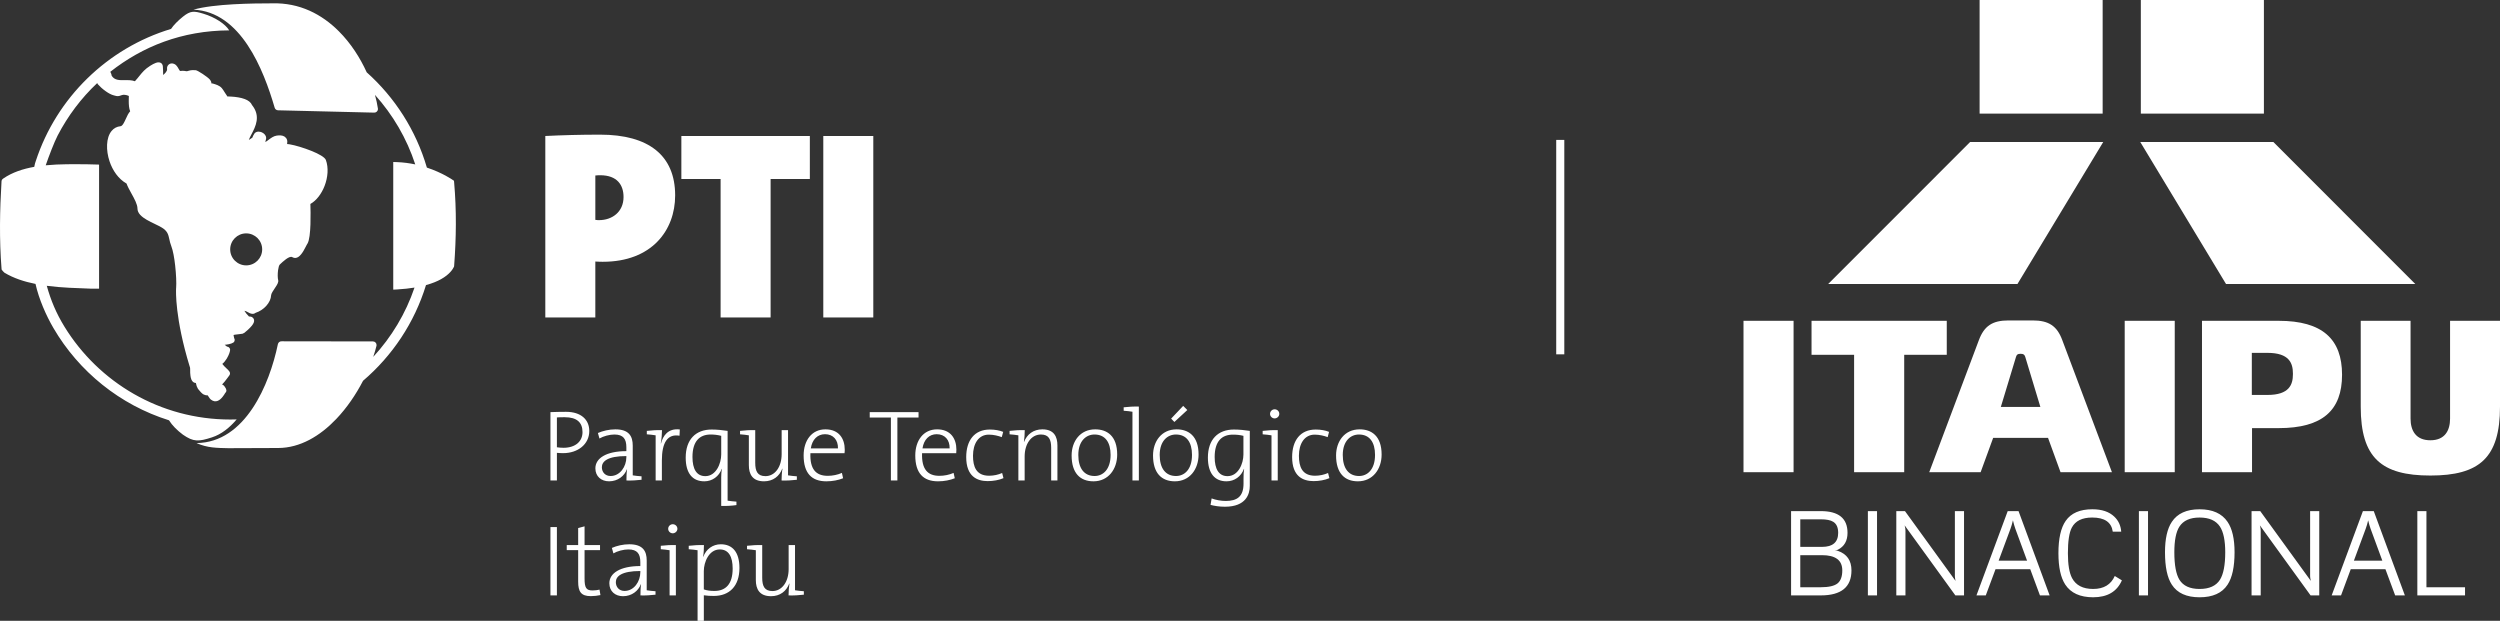 <!-- Generator: Adobe Illustrator 22.0.0, SVG Export Plug-In  -->
<svg version="1.1"
	 xmlns="http://www.w3.org/2000/svg" xmlns:xlink="http://www.w3.org/1999/xlink" xmlns:a="http://ns.adobe.com/AdobeSVGViewerExtensions/3.0/"
	 x="0px" y="0px" width="468.758px" height="116.404px" viewBox="0 0 468.758 116.404"
	 style="enable-background:new 0 0 468.758 116.404;" xml:space="preserve">
<rect x="0" y="0" width="468.758" height="116.404" fill="#333333" stroke="none"/>
<style type="text/css">
	.st0{fill:#FFFFFF;}
	.st1{fill-rule:evenodd;clip-rule:evenodd;fill:#FFFFFF;}
</style>
<defs>
</defs>
<g>
	<rect x="291.796" y="26.232" class="st0" width="1.516" height="40.206"/>
	<path class="st0" d="M455.701,89.165c9.189,0,13.057-3.318,13.057-12.909V60.151h-9.362v18.324c0,2.267-0.984,4.077-3.695,4.077
		c-2.724,0-3.714-1.809-3.714-4.077V60.151h-9.342v16.105C442.645,85.841,446.522,89.165,455.701,89.165 M384.014,82.106h-10.291
		l-2.348,6.432h-9.638l9.302-24.743c0.999-2.689,2.556-3.713,5.562-3.713h4.531c3,0,4.576,1.024,5.56,3.713l9.303,24.743h-9.639
		L384.014,82.106z M375.163,76.3h7.413l-2.837-9.388c-0.127-0.381-0.291-0.576-0.872-0.576c-0.576,0-0.745,0.196-0.858,0.576
		L375.163,76.3z M365.025,60.151v6.38h-7.98v22.006h-9.395V66.532h-7.981v-6.38H365.025z M326.912,60.151h9.389v28.386h-9.389
		V60.151z M429.929,70.184c0,1.946-0.695,3.868-4.763,3.868h-2.942v-3.944v-3.944h2.942c4.068,0,4.763,1.923,4.763,3.865V70.184z
		 M422.264,80.274h4.995c8.217,0,11.884-3.331,11.884-10.009c0-6.662-3.667-10.113-11.884-10.113H412.88v28.386h9.383V80.274z
		 M398.389,60.151h9.383v28.386h-9.383V60.151z"/>
	<rect x="401.413" class="st1" width="23.075" height="21.302"/>
	<polygon class="st1" points="401.309,26.629 426.269,26.629 452.878,53.255 417.388,53.255 	"/>
	<rect x="371.182" class="st1" width="23.071" height="21.302"/>
	<polygon class="st1" points="394.361,26.629 369.401,26.629 342.783,53.255 378.277,53.255 	"/>
	<path class="st0" d="M347.156,106.953c0,3.121-1.917,4.686-5.752,4.686h-5.571V95.835h5.568c3.345,0,5.015,1.356,5.015,4.075
		c0,1.499-0.6,2.546-1.798,3.159c-0.131,0.068-0.33,0.115-0.589,0.132c0.226,0,0.416,0.031,0.589,0.092
		C346.312,103.883,347.156,105.105,347.156,106.953 M344.664,99.91c0-0.998-0.309-1.689-0.932-2.072
		c-0.497-0.314-1.27-0.465-2.328-0.465h-3.845v5.169h4.073C343.654,102.543,344.664,101.665,344.664,99.91 M345.435,106.953
		c0-1.905-1.27-2.857-3.804-2.857h-4.073v6.013h3.845c1.489,0,2.533-0.237,3.133-0.713
		C345.131,108.92,345.435,108.108,345.435,106.953 M351.949,111.638h-1.716V95.835h1.716V111.638z M368.262,111.638h-1.626
		l-9.515-13.135c0.104,0.345,0.159,0.667,0.159,0.965v12.17h-1.716V95.835h1.624l9.481,13.085c-0.078-0.392-0.123-0.674-0.123-0.86
		V95.835h1.716V111.638z M384.311,111.638h-1.816l-1.82-4.914h-6.507l-1.828,4.914h-1.748l5.86-15.803h2.03L384.311,111.638z
		 M380.084,105.128l-2.198-5.977c-0.168-0.482-0.323-1.006-0.454-1.587c-0.14,0.597-0.289,1.123-0.462,1.587l-2.217,5.977H380.084z
		 M397.863,108.818c-0.927,2.115-2.721,3.174-5.394,3.174c-2.446,0-4.191-0.799-5.235-2.393c-0.85-1.311-1.273-3.266-1.273-5.866
		c0-2.742,0.454-4.77,1.364-6.069c1.005-1.451,2.673-2.174,4.998-2.174c1.775,0,3.14,0.456,4.104,1.373
		c0.794,0.745,1.225,1.69,1.308,2.831h-1.585c-0.241-1.768-1.525-2.655-3.859-2.655c-1.885,0-3.155,0.631-3.818,1.886
		c-0.49,0.929-0.735,2.539-0.735,4.808c0,2.12,0.259,3.677,0.78,4.662c0.722,1.353,2.039,2.037,3.95,2.037
		c1.993,0,3.34-0.814,4.059-2.432L397.863,108.818z M402.76,111.638h-1.71V95.835h1.71V111.638z M418.987,103.547
		c0,2.73-0.437,4.766-1.313,6.086c-1.035,1.576-2.783,2.359-5.248,2.359c-2.441,0-4.177-0.783-5.197-2.359
		c-0.859-1.308-1.285-3.34-1.285-6.086c0-2.513,0.426-4.421,1.285-5.7c1.038-1.572,2.773-2.355,5.197-2.355
		c2.434,0,4.183,0.784,5.248,2.355C418.551,99.138,418.987,101.038,418.987,103.547 M417.239,103.547
		c0-2.201-0.336-3.804-0.99-4.804c-0.749-1.134-2.012-1.703-3.823-1.703c-1.793,0-3.055,0.571-3.791,1.719
		c-0.622,0.979-0.94,2.58-0.94,4.788c0,2.409,0.323,4.13,0.954,5.158c0.717,1.152,1.975,1.728,3.777,1.728
		c1.816,0,3.088-0.576,3.823-1.728C416.903,107.664,417.239,105.945,417.239,103.547 M434.867,111.638h-1.626l-9.511-13.135
		c0.101,0.345,0.16,0.667,0.16,0.965v12.17h-1.716V95.835h1.629l9.485,13.085c-0.087-0.392-0.133-0.674-0.133-0.86V95.835h1.712
		V111.638z M450.92,111.638h-1.82l-1.826-4.914h-6.5l-1.821,4.914h-1.757l5.857-15.803h2.034L450.92,111.638z M446.694,105.128
		l-2.198-5.977c-0.172-0.482-0.323-1.006-0.458-1.587c-0.137,0.597-0.291,1.123-0.464,1.587l-2.211,5.977H446.694z M462.202,111.638
		h-8.944V95.835h1.707v14.274h7.236V111.638z"/>
	<path class="st0" d="M163.746,25.499h-9.376v34.024h9.376V25.499z M151.849,33.564v-8.065h-24.092v8.065h7.359v25.959h9.376V33.564
		H151.849z M116.916,36.938c0,2.822-2.167,4.339-4.587,4.339c-0.149,0-0.354,0-0.702-0.054v-8.317
		c0.406-0.048,0.753-0.048,0.908-0.048C115.757,32.858,116.916,34.725,116.916,36.938 M126.594,36.638
		c0-7.512-4.989-11.391-14.06-11.391c-3.73,0-7.16,0.099-10.286,0.252v34.024h9.378V49.038c0.649,0.046,1.207,0.046,1.412,0.046
		C122.159,49.085,126.594,43.241,126.594,36.638"/>
	<path class="st0" d="M150.724,111.504v-0.645c-0.553-0.034-1.196-0.111-1.656-0.183v-8.469h-1.195v4.497
		c0,2.389-1.252,4.121-3.034,4.121c-1.5,0-1.921-0.931-1.921-2.508v-6.11c-0.868-0.039-2.068,0.036-2.849,0.129v0.647
		c0.555,0.038,1.199,0.111,1.653,0.189v5.598c0,1.674,0.668,3.02,2.85,3.02c1.672,0,2.887-0.931,3.415-2.372l0.038,0.018
		c-0.11,0.629-0.169,1.559-0.169,2.206C148.744,111.684,149.943,111.6,150.724,111.504 M137.377,106.61
		c0,2.963-1.349,4.193-3.419,4.193c-0.758,0-1.385-0.075-1.991-0.289v-3.431c0-1.689,0.965-4.062,2.997-4.062
		C136.617,103.02,137.377,104.37,137.377,106.61 M138.648,106.493c0-2.942-1.294-4.44-3.493-4.44c-1.516,0-2.754,0.912-3.282,2.337
		l-0.039-0.02c0.115-0.57,0.155-1.558,0.155-2.163c-0.873-0.039-2.093,0.036-2.851,0.129v0.647c0.555,0.038,1.196,0.111,1.658,0.189
		v13.233h1.173v-4.788c0.681,0.099,1.196,0.123,1.877,0.123C136.75,111.739,138.648,109.912,138.648,106.493 M126.729,111.642
		v-9.435c-0.877-0.039-2.068,0.036-2.831,0.129v0.647c0.553,0.038,1.196,0.111,1.653,0.189v8.471H126.729z M127.016,99.152
		c0-0.494-0.404-0.859-0.875-0.859c-0.456,0-0.857,0.381-0.857,0.859c0,0.471,0.401,0.845,0.857,0.845
		C126.612,99.997,127.016,99.599,127.016,99.152 M120.064,107.296c0,1.726-1.175,3.507-2.963,3.507c-0.985,0-1.63-0.7-1.63-1.652
		c0-1.064,1.022-2.084,4.592-2.084V107.296z M122.913,111.504v-0.645c-0.553-0.034-1.197-0.111-1.653-0.183v-5.583
		c0-1.748-0.701-3.04-3.268-3.04c-1.171,0-2.352,0.283-3.263,0.684l0.286,1.024c0.756-0.44,1.901-0.74,2.81-0.74
		c1.692,0,2.239,0.85,2.239,2.392v0.724c-3.798,0-5.81,1.351-5.81,3.225c0,1.52,1.105,2.429,2.567,2.429
		c1.647,0,2.882-1.008,3.34-2.24l0.038,0.023c-0.092,0.55-0.113,1.308-0.113,2.069C120.938,111.684,122.137,111.6,122.913,111.504
		 M112.584,111.581l-0.171-1.027c-0.361,0.097-0.814,0.156-1.309,0.156c-1.175,0-1.498-0.462-1.498-2.264v-5.291h2.901v-0.948
		h-2.901v-3.52l-1.199,0.325v3.195h-2.143v0.948h2.143v5.886c0,1.897,0.534,2.736,2.375,2.736
		C111.372,111.777,112.07,111.7,112.584,111.581 M104.42,98.824h-1.211v12.816h1.211V98.824z M257.823,85.291
		c0,2.768-1.443,3.961-2.995,3.961c-1.958,0-3.056-1.439-3.056-3.942c0-2.644,1.48-3.839,3.033-3.839
		C256.797,81.472,257.823,82.916,257.823,85.291 M259.058,85.229c0-3.507-1.921-4.725-4.118-4.725c-2.83,0-4.422,2.26-4.422,4.897
		c0,3.308,1.592,4.848,4.095,4.848C257.388,90.248,259.058,87.984,259.058,85.229 M249.265,89.655l-0.249-0.967
		c-0.717,0.318-1.558,0.512-2.447,0.512c-2.432,0-3.018-1.709-3.018-3.742c0-2.298,1.061-3.963,2.964-3.963
		c0.894,0,1.784,0.227,2.429,0.469l0.259-0.986c-0.681-0.282-1.554-0.438-2.503-0.438c-2.869,0-4.421,2.033-4.421,5.165
		c0,3.651,2.048,4.505,4.046,4.505C247.345,90.209,248.426,90.017,249.265,89.655 M239.581,90.093v-9.437
		c-0.871-0.039-2.072,0.039-2.828,0.136v0.643c0.548,0.036,1.193,0.113,1.657,0.191v8.467H239.581z M239.872,77.602
		c0-0.493-0.404-0.859-0.877-0.859c-0.454,0-0.859,0.381-0.859,0.859c0,0.474,0.404,0.853,0.859,0.853
		C239.469,78.455,239.872,78.055,239.872,77.602 M233.146,85.216c0,1.689-0.948,4.062-2.982,4.062c-1.647,0-2.411-1.346-2.411-3.591
		c0-2.963,1.351-4.192,3.419-4.192c0.647,0,1.313,0.054,1.974,0.227V85.216z M234.341,91.121V80.792
		c-0.925-0.149-2.01-0.253-2.979-0.253c-2.982,0-4.878,1.849-4.878,5.262c0,2.959,1.292,4.447,3.491,4.447
		c1.502,0,2.754-0.918,3.268-2.339l0.032,0.023c-0.092,0.526-0.11,1.096-0.11,1.818v0.931c0,2.453-1.234,3.25-3.338,3.25
		c-0.895,0-1.881-0.191-2.644-0.476l-0.203,1.215c0.715,0.188,1.647,0.343,2.693,0.343C233.66,95.013,234.341,92.622,234.341,91.121
		 M223.504,85.291c0,2.768-1.443,3.961-3,3.961c-1.955,0-3.056-1.439-3.056-3.942c0-2.644,1.48-3.839,3.04-3.839
		C222.478,81.472,223.504,82.916,223.504,85.291 M224.736,85.229c0-3.507-1.915-4.725-4.121-4.725c-2.824,0-4.419,2.26-4.419,4.897
		c0,3.308,1.595,4.848,4.102,4.848C223.069,90.248,224.736,87.984,224.736,85.229 M222.627,76.882l-0.776-0.778l-2.26,2.389
		l0.609,0.627L222.627,76.882z M213.538,90.093V76.233c-0.873-0.034-2.069,0.038-2.846,0.137v0.645
		c0.55,0.035,1.189,0.11,1.646,0.187v12.892H213.538z M208.24,85.291c0,2.768-1.448,3.961-3,3.961c-1.951,0-3.052-1.439-3.052-3.942
		c0-2.644,1.477-3.839,3.034-3.839C207.218,81.472,208.24,82.916,208.24,85.291 M209.476,85.229c0-3.507-1.92-4.725-4.123-4.725
		c-2.828,0-4.421,2.26-4.421,4.897c0,3.308,1.594,4.848,4.1,4.848C207.804,90.248,209.476,87.984,209.476,85.229 M198.271,90.093
		v-6.571c0-1.671-0.663-3.019-2.824-3.019c-1.675,0-2.887,0.932-3.439,2.375l-0.02-0.022c0.095-0.609,0.155-1.552,0.155-2.201
		c-0.895-0.039-2.09,0.039-2.844,0.136v0.643c0.552,0.036,1.193,0.113,1.649,0.191v8.467h1.177v-4.497
		c0-2.394,1.254-4.125,3.054-4.125c1.482,0,1.92,0.933,1.92,2.505v6.117H198.271z M188.154,89.655l-0.248-0.967
		c-0.719,0.318-1.552,0.512-2.447,0.512c-2.431,0-3.018-1.709-3.018-3.742c0-2.298,1.062-3.963,2.959-3.963
		c0.9,0,1.788,0.227,2.434,0.469l0.268-0.986c-0.686-0.282-1.558-0.438-2.512-0.438c-2.866,0-4.421,2.033-4.421,5.165
		c0,3.651,2.052,4.505,4.041,4.505C186.236,90.209,187.326,90.017,188.154,89.655 M178.059,84.075h-5.09
		c0.248-1.653,1.249-2.661,2.657-2.661C177.164,81.415,178.093,82.481,178.059,84.075 M179.326,84.3c0-2.029-1.06-3.796-3.622-3.796
		c-2.563,0-4.087,2.089-4.087,4.897c0,3.324,1.506,4.848,4.26,4.848c1.175,0,2.257-0.219,3.148-0.574l-0.224-1.004
		c-0.799,0.357-1.748,0.548-2.661,0.548c-2.201,0-3.354-1.235-3.25-4.238h6.405C179.326,84.666,179.326,84.438,179.326,84.3
		 M172.229,78.285v-1.01h-9.152v1.01h3.969v11.809h1.216V78.285H172.229z M157.122,84.075h-5.092
		c0.246-1.653,1.252-2.661,2.662-2.661C156.222,81.415,157.16,82.481,157.122,84.075 M158.392,84.3c0-2.029-1.062-3.796-3.627-3.796
		c-2.562,0-4.082,2.089-4.082,4.897c0,3.324,1.504,4.848,4.254,4.848c1.173,0,2.262-0.219,3.146-0.574l-0.221-1.004
		c-0.798,0.357-1.752,0.548-2.659,0.548c-2.203,0-3.361-1.235-3.248-4.238h6.396C158.392,84.666,158.392,84.438,158.392,84.3
		 M149.413,89.959v-0.648c-0.55-0.032-1.199-0.11-1.653-0.182v-8.472h-1.198v4.5c0,2.391-1.249,4.121-3.038,4.121
		c-1.495,0-1.915-0.932-1.915-2.51v-6.112c-0.877-0.039-2.07,0.039-2.846,0.136v0.643c0.553,0.036,1.193,0.113,1.651,0.191v5.602
		c0,1.667,0.666,3.02,2.847,3.02c1.673,0,2.891-0.938,3.415-2.375l0.039,0.018c-0.113,0.627-0.169,1.558-0.169,2.203
		C147.438,90.135,148.633,90.057,149.413,89.959 M135.231,85.216c0,1.689-0.963,4.062-2.979,4.062c-1.653,0-2.411-1.346-2.411-3.591
		c0-2.963,1.345-4.215,3.417-4.215c0.647,0,1.312,0.077,1.973,0.25V85.216z M138.084,94.707V94.06
		c-0.552-0.034-1.202-0.115-1.655-0.183V80.792c-0.949-0.149-2.014-0.253-3.002-0.253c-2.959,0-4.855,1.849-4.855,5.262
		c0,2.959,1.285,4.447,3.491,4.447c1.5,0,2.749-0.918,3.266-2.339l0.036,0.023c-0.111,0.545-0.135,1.209-0.135,1.571v5.355
		C136.105,94.902,137.321,94.824,138.084,94.707 M127.466,80.523c-2.219-0.264-3.166,1.216-3.529,2.621l-0.039-0.016
		c0.153-0.841,0.228-1.802,0.228-2.472c-0.891-0.039-2.084,0.039-2.848,0.136v0.643c0.553,0.036,1.197,0.113,1.657,0.191v8.467
		h1.168v-3.76c0-3.286,1.015-5.029,3.309-4.635L127.466,80.523z M117.444,85.744c0,1.726-1.179,3.508-2.957,3.508
		c-0.992,0-1.635-0.699-1.635-1.649c0-1.063,1.024-2.089,4.592-2.089V85.744z M120.293,89.959v-0.648
		c-0.555-0.032-1.196-0.11-1.653-0.182v-5.583c0-1.754-0.704-3.042-3.264-3.042c-1.175,0-2.352,0.289-3.266,0.684l0.287,1.032
		c0.758-0.444,1.899-0.748,2.808-0.748c1.683,0,2.239,0.859,2.239,2.393v0.726c-3.795,0-5.809,1.342-5.809,3.223
		c0,1.516,1.103,2.434,2.565,2.434c1.647,0,2.887-1.012,3.338-2.244l0.039,0.022c-0.095,0.55-0.117,1.304-0.117,2.067
		C118.316,90.135,119.518,90.057,120.293,89.959 M109.223,81.021c0,1.743-1.324,2.923-3.53,2.941c-0.456,0-0.889-0.041-1.272-0.097
		v-5.597c0.439-0.037,0.891-0.037,1.484-0.037C108.145,78.23,109.223,79.197,109.223,81.021 M110.493,80.809
		c0-2.111-1.536-3.591-4.362-3.591c-1.062,0-2.05,0.025-2.921,0.058v12.818h1.211v-5.185c0.383,0.041,0.782,0.057,1.181,0.057
		C108.332,84.966,110.493,83.315,110.493,80.809"/>
	<path class="st1" d="M0.829,51.129c-0.183-0.165-0.304-0.307-0.391-0.415l-0.133-0.169l-0.019-0.204
		c-0.215-2.71-0.295-5.44-0.285-8.176c0.015-2.738,0.12-5.455,0.285-8.158c0.02-0.204,0.059-0.348,0.352-0.55
		c1.658-1.137,3.664-1.795,5.785-2.173c0.087-0.47,0.189-0.841,0.293-1.108c3.895-11.844,13.394-21.14,25.358-24.754
		c0.439-0.685,1.337-1.584,2.232-2.297c1.432-1.139,2.05-1.084,3.816-0.556c2.228,0.667,4.121,1.934,4.855,3.127
		c-8.889,0.046-16.259,3.025-22.294,7.765l0.183,0.408l0.076,0.337l0.011,0.018c0.548,0.861,1.523,0.817,2.438,0.806h0.03h0.002
		c0.626-0.007,1.256-0.022,1.876,0.204l0.081-0.098c0.287-0.311,0.532-0.619,0.756-0.898c0.57-0.702,1.022-1.269,2.032-1.904
		c0.37-0.233,0.75-0.443,1.061-0.548c0.196-0.069,0.38-0.106,0.546-0.094c0.326,0.013,0.569,0.165,0.698,0.483l0.057,0.222v0.004
		v0.017v0.004l0.002,0.009v0.022l0.004,0.094l0.006,0.046c0.017,0.285,0.059,0.88,0.048,1.471c0.37-0.311,0.73-0.682,0.741-1.061
		c-0.037-0.206-0.02-0.395,0.059-0.572l0.03-0.057c0.111-0.204,0.283-0.35,0.519-0.439l0.293-0.046
		c0.717,0.057,0.995,0.546,1.267,1.034c0.113,0.2,0.224,0.396,0.296,0.389c0.33-0.041,0.569-0.041,0.743-0.019
		c0.532,0.069,0.345,0.13,0.904-0.039c0.404-0.117,0.874-0.131,1.261-0.087c0.382,0.043,2.197,1.243,2.621,1.73
		c0.274,0.317,0.302,0.552,0.322,0.758v0.004c0.006,0.035-0.006-0.063,0.27,0.015c0.282,0.08,0.582,0.17,0.861,0.289
		c0.311,0.137,0.596,0.315,0.8,0.554l0.013,0.011l0.011,0.015c0.174,0.209,0.361,0.509,0.511,0.752l0.006,0.007l0.185,0.289
		l0.007,0.002l0.267,0.408l0.02,0.08L43,18.095l0.028,0.002l0.326,0.017h0.044c0.83,0.048,1.767,0.185,2.488,0.457
		c0.639,0.237,1.139,0.596,1.348,1.102c1.712,2.102,0.683,4.058-0.094,5.533c-0.232,0.448-0.426,0.824-0.48,1.03l0.182-0.107
		c0.246-0.148,0.461-0.293,0.472-0.319h0.004c0.12-0.333,0.209-0.474,0.263-0.552c0.163-0.396,0.496-0.569,0.874-0.58h0.017
		l0.467,0.07l0.398,0.196c0.395,0.261,0.658,0.696,0.543,1.158l-0.004,0.004l-0.037,0.141l-0.094,0.387
		c0.156-0.07,0.359-0.22,0.572-0.38l0.026-0.022c0.457-0.346,0.95-0.717,1.534-0.804c0.543-0.078,1.039-0.065,1.415,0.15
		l0.013,0.011l0.007,0.002l0.052,0.033c0.408,0.274,0.604,0.715,0.47,1.382l0.437,0.046c1.134,0.191,2.79,0.702,4.147,1.25
		c1.373,0.548,2.499,1.193,2.682,1.691c0.539,1.461,0.374,3.286-0.239,4.87c-0.567,1.465-1.523,2.747-2.662,3.377
		c0.046,1.434,0.163,6.264-0.539,7.426l-0.065,0.094c-0.028,0.035-0.109,0.189-0.207,0.383l-0.017,0.041
		c-0.131,0.252-0.293,0.565-0.467,0.859c-0.539,0.904-1.248,1.673-2.108,1.169c-0.539-0.322-1.819,0.898-2.295,1.354l-0.031,0.028
		c-0.154,0.144-0.261,0.569-0.33,1.058c-0.098,0.721-0.08,1.5,0.015,1.843c0.122,0.43-0.204,0.921-0.589,1.489
		c-0.326,0.485-0.711,1.06-0.726,1.352c-0.03,0.717-0.374,1.413-0.896,1.993l-0.033,0.043c-0.528,0.576-1.237,1.041-1.975,1.278
		c-0.243,0.172-0.619,0.395-1.484-0.126c-0.22-0.133-0.433-0.215-0.628-0.25l0.119,0.174c0.178,0.283,0.383,0.53,0.57,0.702
		l0.163,0.187h0.004c0.28-0.007,0.496,0.057,0.654,0.178h0.004c0.328,0.252,0.382,0.591,0.241,0.972
		c-0.069,0.182-0.196,0.376-0.348,0.572c-0.395,0.496-1.089,1.1-1.41,1.345l-0.348,0.172l-0.667,0.085h-0.004
		c-0.241,0.03-0.467,0.052-0.68,0.083c-0.478,0.069-0.315,0.05-0.239,0.546l0.017,0.119c0.131,0.17,0.137,0.382,0.035,0.621
		c-0.144,0.319-0.876,0.517-1.574,0.598l-0.226,0.019l0.007,0.009c0.263,0.194,0.419,0.335,0.419,0.335
		c0.289,0.015,0.528,0.217,0.582,0.502c0.057,0.298-0.217,1.065-0.598,1.697l-0.031,0.056c-0.243,0.395-0.537,0.763-0.832,0.987
		c0.167,0.25,0.496,0.569,0.771,0.828c0.254,0.243,0.474,0.452,0.583,0.634l0.002,0.004l0.004,0.015
		c0.124,0.206,0.117,0.472-0.039,0.676l-0.361,0.489c-0.428,0.569-0.663,0.878-0.989,1.197l-0.007,0.007l0.33,0.213l0.185,0.243
		c0.304,0.428,0.437,0.813,0.056,1.158c-0.089,0.159-0.252,0.439-0.476,0.709c-0.521,0.656-1.289,1.219-2.182,0.53l-0.015-0.004
		l-0.002-0.009l-0.022-0.011v-0.004c-0.133-0.107-0.25-0.283-0.385-0.487l-0.191-0.293l-0.148,0.002H38.79
		c-0.182-0.006-0.419-0.065-0.643-0.183l-0.011-0.007h-0.007l-0.004-0.004c-0.287-0.159-0.685-0.632-0.889-0.887l-0.128-0.174
		l-0.024-0.037c-0.159-0.265-0.28-0.591-0.337-0.96l-0.015-0.07l-0.141-0.009c-0.333-0.059-0.552-0.295-0.687-0.602l-0.022-0.037
		c-0.107-0.259-0.163-0.582-0.187-0.85h0.004c-0.041-0.257-0.041-0.511-0.041-0.771v-0.004v-0.004V69.53
		c0.002-0.296,0.004-0.6-0.069-0.748h0.004l-0.033-0.083c-2.769-9.074-2.567-14.146-2.543-14.598h-0.004l0.004-0.039l0.009-0.052
		c0.074-0.937,0.002-2.602-0.182-4.221c-0.159-1.439-0.411-2.828-0.708-3.586h0.002h-0.002c-0.209-0.528-0.306-0.984-0.398-1.402
		c-0.176-0.802-0.32-1.463-1.354-2.102l0.002-0.004c-1.458-0.902-4.61-1.817-4.61-3.593c0-0.784-0.587-1.845-1.141-2.841
		c-0.358-0.645-0.702-1.273-0.911-1.847c-1.536-0.865-2.615-2.467-3.182-4.16c-0.352-1.056-0.511-2.156-0.465-3.13
		c0.046-1.034,0.328-1.952,0.856-2.582c0.411-0.493,0.965-0.809,1.662-0.876c0.383-0.035,0.702-0.734,1.006-1.398
		c0.239-0.534,0.474-1.047,0.804-1.397c-0.217-0.534-0.265-1.256-0.265-1.91c0-0.193,0.007-0.469,0.011-0.704h0.002l0.006-0.259
		l-0.165-0.074c-0.348-0.133-0.83-0.213-1.156-0.089c-0.676,0.265-0.819,0.228-1.389,0.078v-0.002l-0.13-0.037h-0.011
		c-0.452-0.111-0.984-0.408-1.487-0.767c-0.571-0.4-1.126-0.908-1.473-1.306l-0.122-0.222c-3.003,2.817-5.5,6.148-7.417,9.832
		c-0.633,1.215-1.624,3.805-2.239,5.585c2.684-0.263,5.427-0.204,7.785-0.191c0.735,0.011,1.476,0.03,2.221,0.057v0.637v21.981
		v0.643c-0.552,0.002-1.1,0.002-1.649-0.002c-2.469-0.098-5.34-0.159-8.158-0.532c0.758,2.721,1.771,5.149,3.314,7.661
		c6.416,10.443,17.943,17.413,31.1,17.413c0.396,0,0.795-0.007,1.191-0.022c-1.272,1.495-2.828,2.793-4.646,3.371
		c-2.502,0.804-3.432,0.876-5.44-0.517c-1.074-0.804-2.006-1.728-2.604-2.688c-9.191-2.882-16.895-9.13-21.668-17.299
		c-1.384-2.373-2.727-5.438-3.36-8.271C4.552,52.817,2.546,52.165,0.829,51.129 M68.073,71.397c-1.326,2.565-3.032,5.077-5.029,7.17
		c-3.038,3.186-6.763,5.42-10.875,5.435l-9.375,0.035c-2.099-0.048-3.918-0.039-5.951-0.961
		c9.162-0.087,13.698-11.005,15.261-18.542c0.069-0.339,0.387-0.567,0.724-0.539l17.104,0.024c0.372,0,0.676,0.304,0.676,0.678
		l-0.02,0.163c-0.165,0.669-0.367,1.356-0.606,2.056c3.423-3.705,6.085-8.117,7.741-12.994c-0.961,0.156-2.045,0.283-3.279,0.352
		l-0.709,0.035v-0.711V31.073v-0.698l0.693,0.022c1.217,0.046,2.371,0.204,3.434,0.432c-1.599-4.885-4.195-9.308-7.554-13.04
		c0.246,0.898,0.432,1.752,0.55,2.547l0.007,0.124c-0.007,0.372-0.32,0.665-0.691,0.659l-18.038-0.437
		c-0.291-0.006-0.55-0.196-0.634-0.485c-2.095-7.172-6.35-17.997-15.231-18.384c3.869-1.11,11.262-1.185,14.748-1.185
		C56.2,0.48,60.364,2.694,63.522,5.852c2.262,2.254,4.005,5.001,5.238,7.707c5.283,4.722,9.243,10.88,11.281,17.865
		c2.945,0.974,4.807,2.286,4.812,2.289l0.27,0.182l0.031,0.324c0.226,2.58,0.328,5.188,0.32,7.809
		c-0.007,2.617-0.124,5.224-0.32,7.804l-0.013,0.126l-0.05,0.115c-0.178,0.37-0.748,1.358-2.388,2.271
		c-0.706,0.398-1.628,0.784-2.827,1.111C77.71,60.526,73.557,66.72,68.073,71.397 M46.16,43.759c0.828,0,1.582,0.339,2.121,0.878
		c0.543,0.545,0.878,1.291,0.878,2.119c0,0.83-0.335,1.582-0.878,2.123c-0.539,0.541-1.293,0.88-2.121,0.88
		c-0.828,0-1.578-0.339-2.121-0.88c-0.543-0.541-0.878-1.293-0.878-2.123c0-0.828,0.335-1.574,0.878-2.119
		C44.582,44.098,45.332,43.759,46.16,43.759"/>
</g>
</svg>